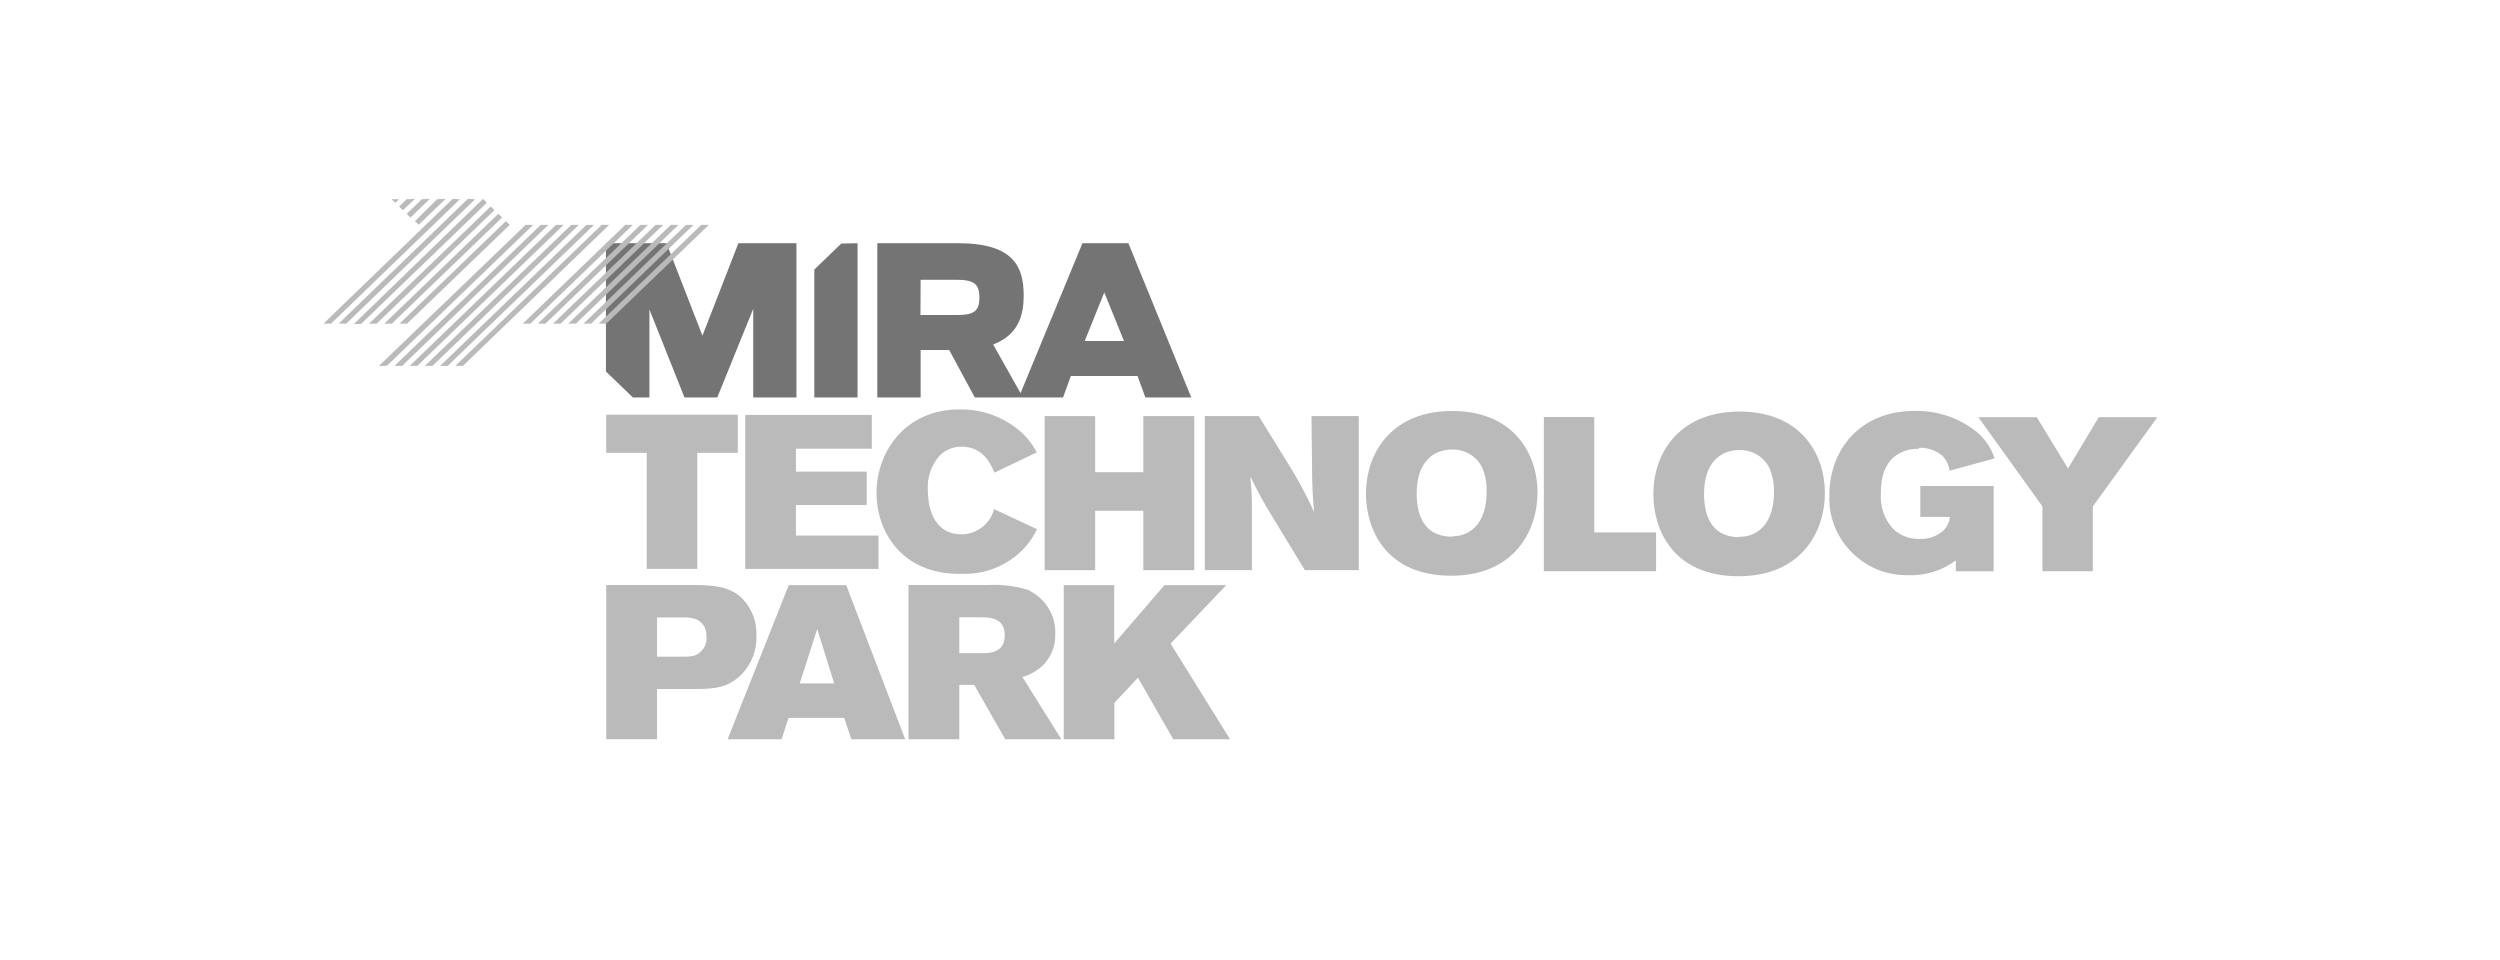 <svg width="151" height="58" viewBox="0 0 151 58" fill="none" xmlns="http://www.w3.org/2000/svg">
<path d="M48.105 14.69V24.007H45.494V18.656L43.323 24.007H41.342L39.225 18.692V24.007H38.227L36.599 22.438V14.69H40.257L42.428 20.272L44.599 14.69H48.105ZM52.99 24.007V14.69H57.874C61.256 14.69 61.831 16.14 61.831 17.861C61.831 19.006 61.532 20.22 59.986 20.806L61.641 23.746L65.38 14.69H68.154L71.953 24.007H69.18L68.707 22.71H64.68L64.208 24.007H58.878L57.332 21.141H55.606V24.007H52.99ZM65.516 20.597H67.888L66.699 17.662L65.516 20.597ZM55.595 19.027H57.766C58.797 19.027 59.155 18.823 59.155 17.981C59.155 17.139 58.824 16.898 57.749 16.898H55.606L55.595 19.027ZM50.813 14.711L49.185 16.281V24.007H51.796V14.69L50.813 14.711Z" fill="#747474"/>
<path d="M44.888 36.2C44.111 35.421 43.194 35.369 42.141 35.332H36.616V44.649H39.683V41.615H42.033C43.086 41.615 43.97 41.552 44.779 40.746C45.087 40.43 45.327 40.057 45.482 39.65C45.638 39.243 45.707 38.81 45.685 38.377C45.724 37.577 45.433 36.795 44.877 36.2H44.888ZM41.924 39.601C41.759 39.642 41.59 39.663 41.419 39.663H39.683V37.294H41.403C41.783 37.294 42.673 37.372 42.673 38.466C42.697 38.707 42.638 38.949 42.505 39.154C42.371 39.359 42.171 39.517 41.935 39.601" fill="#B9BAB9"/>
<path d="M61.756 40.894C62.223 40.755 62.649 40.511 62.999 40.182C63.244 39.932 63.435 39.638 63.561 39.316C63.688 38.995 63.748 38.653 63.737 38.309C63.763 37.752 63.618 37.201 63.321 36.722C63.024 36.244 62.587 35.861 62.066 35.62C61.297 35.388 60.492 35.291 59.688 35.333H54.874V44.65H57.941V41.364H58.842L60.714 44.65H64.106L61.756 40.894ZM59.211 39.455H57.941V37.284H59.2C59.742 37.284 60.687 37.284 60.687 38.377C60.687 39.471 59.715 39.455 59.211 39.455Z" fill="#B9BAB9"/>
<path d="M51.112 35.344H47.639L43.948 44.65H47.205L47.633 43.358H50.993L51.416 44.65H54.673L51.112 35.344ZM48.306 41.276L49.359 37.996L50.385 41.276H48.306Z" fill="#B9BAB9"/>
<path d="M74.062 35.344H70.333L67.299 38.864V35.344H64.249V44.65H67.31V42.448L68.732 40.931L70.865 44.65H74.295L70.702 38.875L74.062 35.344Z" fill="#B9BAB9"/>
<path d="M39.064 34.361H42.114V27.351H44.562V25.049H36.616V27.351H39.064V34.361Z" fill="#B9BAB9"/>
<path d="M105.058 24.859C101.568 24.859 99.863 27.203 99.863 29.866C99.863 31.984 101.052 34.804 105.003 34.804C108.803 34.804 110.224 32.12 110.224 29.761C110.224 27.543 108.873 24.859 105.058 24.859ZM105.058 32.445C103.608 32.445 102.924 31.472 102.924 29.829C102.924 27.904 103.961 27.182 105.058 27.182C105.483 27.172 105.899 27.297 106.244 27.537C106.589 27.776 106.844 28.119 106.968 28.511C107.102 28.907 107.163 29.323 107.147 29.74C107.147 31.493 106.284 32.424 105.058 32.424" fill="#B9BAB9"/>
<path d="M96.293 25.189H93.248V34.501H100.027V32.157H96.293V25.189Z" fill="#B9BAB9"/>
<path d="M126.765 25.2L124.909 28.297L123.02 25.2H119.492L123.362 30.588V34.501H126.407V30.588L130.304 25.2H126.765Z" fill="#B9BAB9"/>
<path d="M115.9 27.047C116.422 27.024 116.932 27.198 117.322 27.534C117.56 27.781 117.711 28.094 117.756 28.428L120.47 27.691C120.295 27.131 119.975 26.624 119.542 26.215C118.475 25.289 117.081 24.789 115.645 24.819C112.28 24.819 110.494 27.23 110.494 29.903C110.449 30.852 110.703 31.791 111.225 32.597C111.747 33.402 112.51 34.036 113.414 34.413C113.991 34.638 114.61 34.75 115.232 34.742C116.278 34.784 117.305 34.467 118.131 33.848V34.507H120.416V29.354H115.987V31.222H117.778C117.743 31.52 117.614 31.801 117.409 32.027C117.215 32.202 116.987 32.338 116.738 32.428C116.49 32.518 116.225 32.559 115.96 32.55C115.658 32.563 115.357 32.514 115.077 32.407C114.796 32.3 114.542 32.136 114.331 31.928C113.813 31.35 113.552 30.598 113.604 29.835C113.604 29.412 113.604 28.308 114.359 27.633C114.779 27.274 115.328 27.087 115.889 27.11" fill="#B9BAB9"/>
<path d="M87.7 24.824C84.216 24.824 82.506 27.173 82.506 29.836C82.506 31.954 83.695 34.774 87.646 34.774C91.445 34.774 92.867 32.085 92.867 29.726C92.867 27.513 91.515 24.824 87.7 24.824ZM87.7 32.415C86.251 32.415 85.567 31.442 85.567 29.799C85.567 27.874 86.609 27.152 87.7 27.152C88.126 27.141 88.544 27.265 88.89 27.505C89.236 27.745 89.491 28.088 89.616 28.481C89.747 28.876 89.808 29.29 89.795 29.705C89.795 31.463 88.932 32.394 87.7 32.394" fill="#B9BAB9"/>
<path d="M79.253 28.783C79.28 29.83 79.291 30.023 79.378 30.928C78.884 29.882 78.732 29.615 78.2 28.652L76.029 25.132H72.772V34.438H75.616V30.666C75.616 29.824 75.584 29.62 75.519 28.768C75.916 29.61 76.363 30.429 76.859 31.221L78.813 34.438H82.07V25.132H79.215L79.253 28.783Z" fill="#B9BAB9"/>
<path d="M66.148 30.85H69.057V34.438H72.134V25.132H69.057V28.522H66.148V25.132H63.098V34.438H66.148V30.85Z" fill="#B9BAB9"/>
<path d="M57.947 34.652C58.92 34.715 59.889 34.491 60.726 34.011C61.564 33.531 62.23 32.817 62.637 31.963L60.037 30.75C59.933 31.177 59.684 31.558 59.331 31.835C58.977 32.111 58.538 32.267 58.083 32.277C56.58 32.277 56.042 30.975 56.042 29.594C55.989 28.831 56.25 28.079 56.77 27.501C56.938 27.334 57.14 27.202 57.363 27.113C57.586 27.023 57.825 26.977 58.067 26.978C59.353 26.978 59.82 27.967 60.064 28.547L62.621 27.323C62.413 26.921 62.142 26.552 61.817 26.23C61.31 25.742 60.706 25.357 60.041 25.099C59.376 24.841 58.664 24.715 57.947 24.729C54.691 24.729 52.943 27.271 52.943 29.771C52.943 32.157 54.501 34.663 57.947 34.663" fill="#B9BAB9"/>
<path d="M53.062 32.348H48.074V30.501H52.351V28.487H48.074V27.101H52.655V25.061H45.013V34.362H53.062V32.348Z" fill="#B9BAB9"/>
<path d="M23.829 22.098L32.66 13.581H33.121L24.291 22.098H23.829ZM25.208 22.098L34.044 13.581H33.582L24.747 22.098H25.208ZM23.368 22.098L32.204 13.581H31.748L22.89 22.098H23.368ZM27.96 22.098L36.795 13.581H36.34L27.504 22.098H27.96ZM26.125 22.098L34.961 13.581H34.505L25.664 22.098H26.125ZM27.042 22.098L35.878 13.581H35.422L26.586 22.098H27.042ZM41.436 13.581L35.238 19.55H35.699L41.886 13.581H41.436ZM37.767 13.581L31.574 19.55H32.03L38.223 13.581H37.767ZM42.359 13.581L36.16 19.55H36.616L42.815 13.581H42.359ZM40.519 13.581L34.321 19.55H34.782L40.98 13.581H40.519ZM39.602 13.581L33.403 19.55H33.859L40.057 13.581H39.602ZM38.684 13.581L32.486 19.55H32.942L39.14 13.581H38.684ZM29.637 12.472L22.288 19.55H22.749L29.865 12.692L29.637 12.472ZM29.403 12.248L21.805 19.571H21.371L29.175 12.012L29.403 12.248ZM30.787 13.581L24.584 19.55H24.128L30.554 13.357L30.787 13.581ZM30.326 13.137L23.666 19.55H23.21L30.098 12.912L30.326 13.137ZM28.698 12.033L20.909 19.55H20.453L28.258 12.012L28.698 12.033ZM27.78 12.033L19.992 19.55H19.536L27.341 12.012L27.78 12.033ZM24.562 12.033L24.106 12.478L24.334 12.697L25.061 12.012L24.562 12.033ZM23.645 12.033L23.873 12.253L24.101 12.033H23.645ZM25.479 12.033L24.562 12.917L24.79 13.142L25.962 12.012L25.479 12.033ZM26.402 12.033L25.061 13.357L25.289 13.576L26.918 12.007L26.402 12.033Z" fill="#B9BAB9"/>
</svg>
